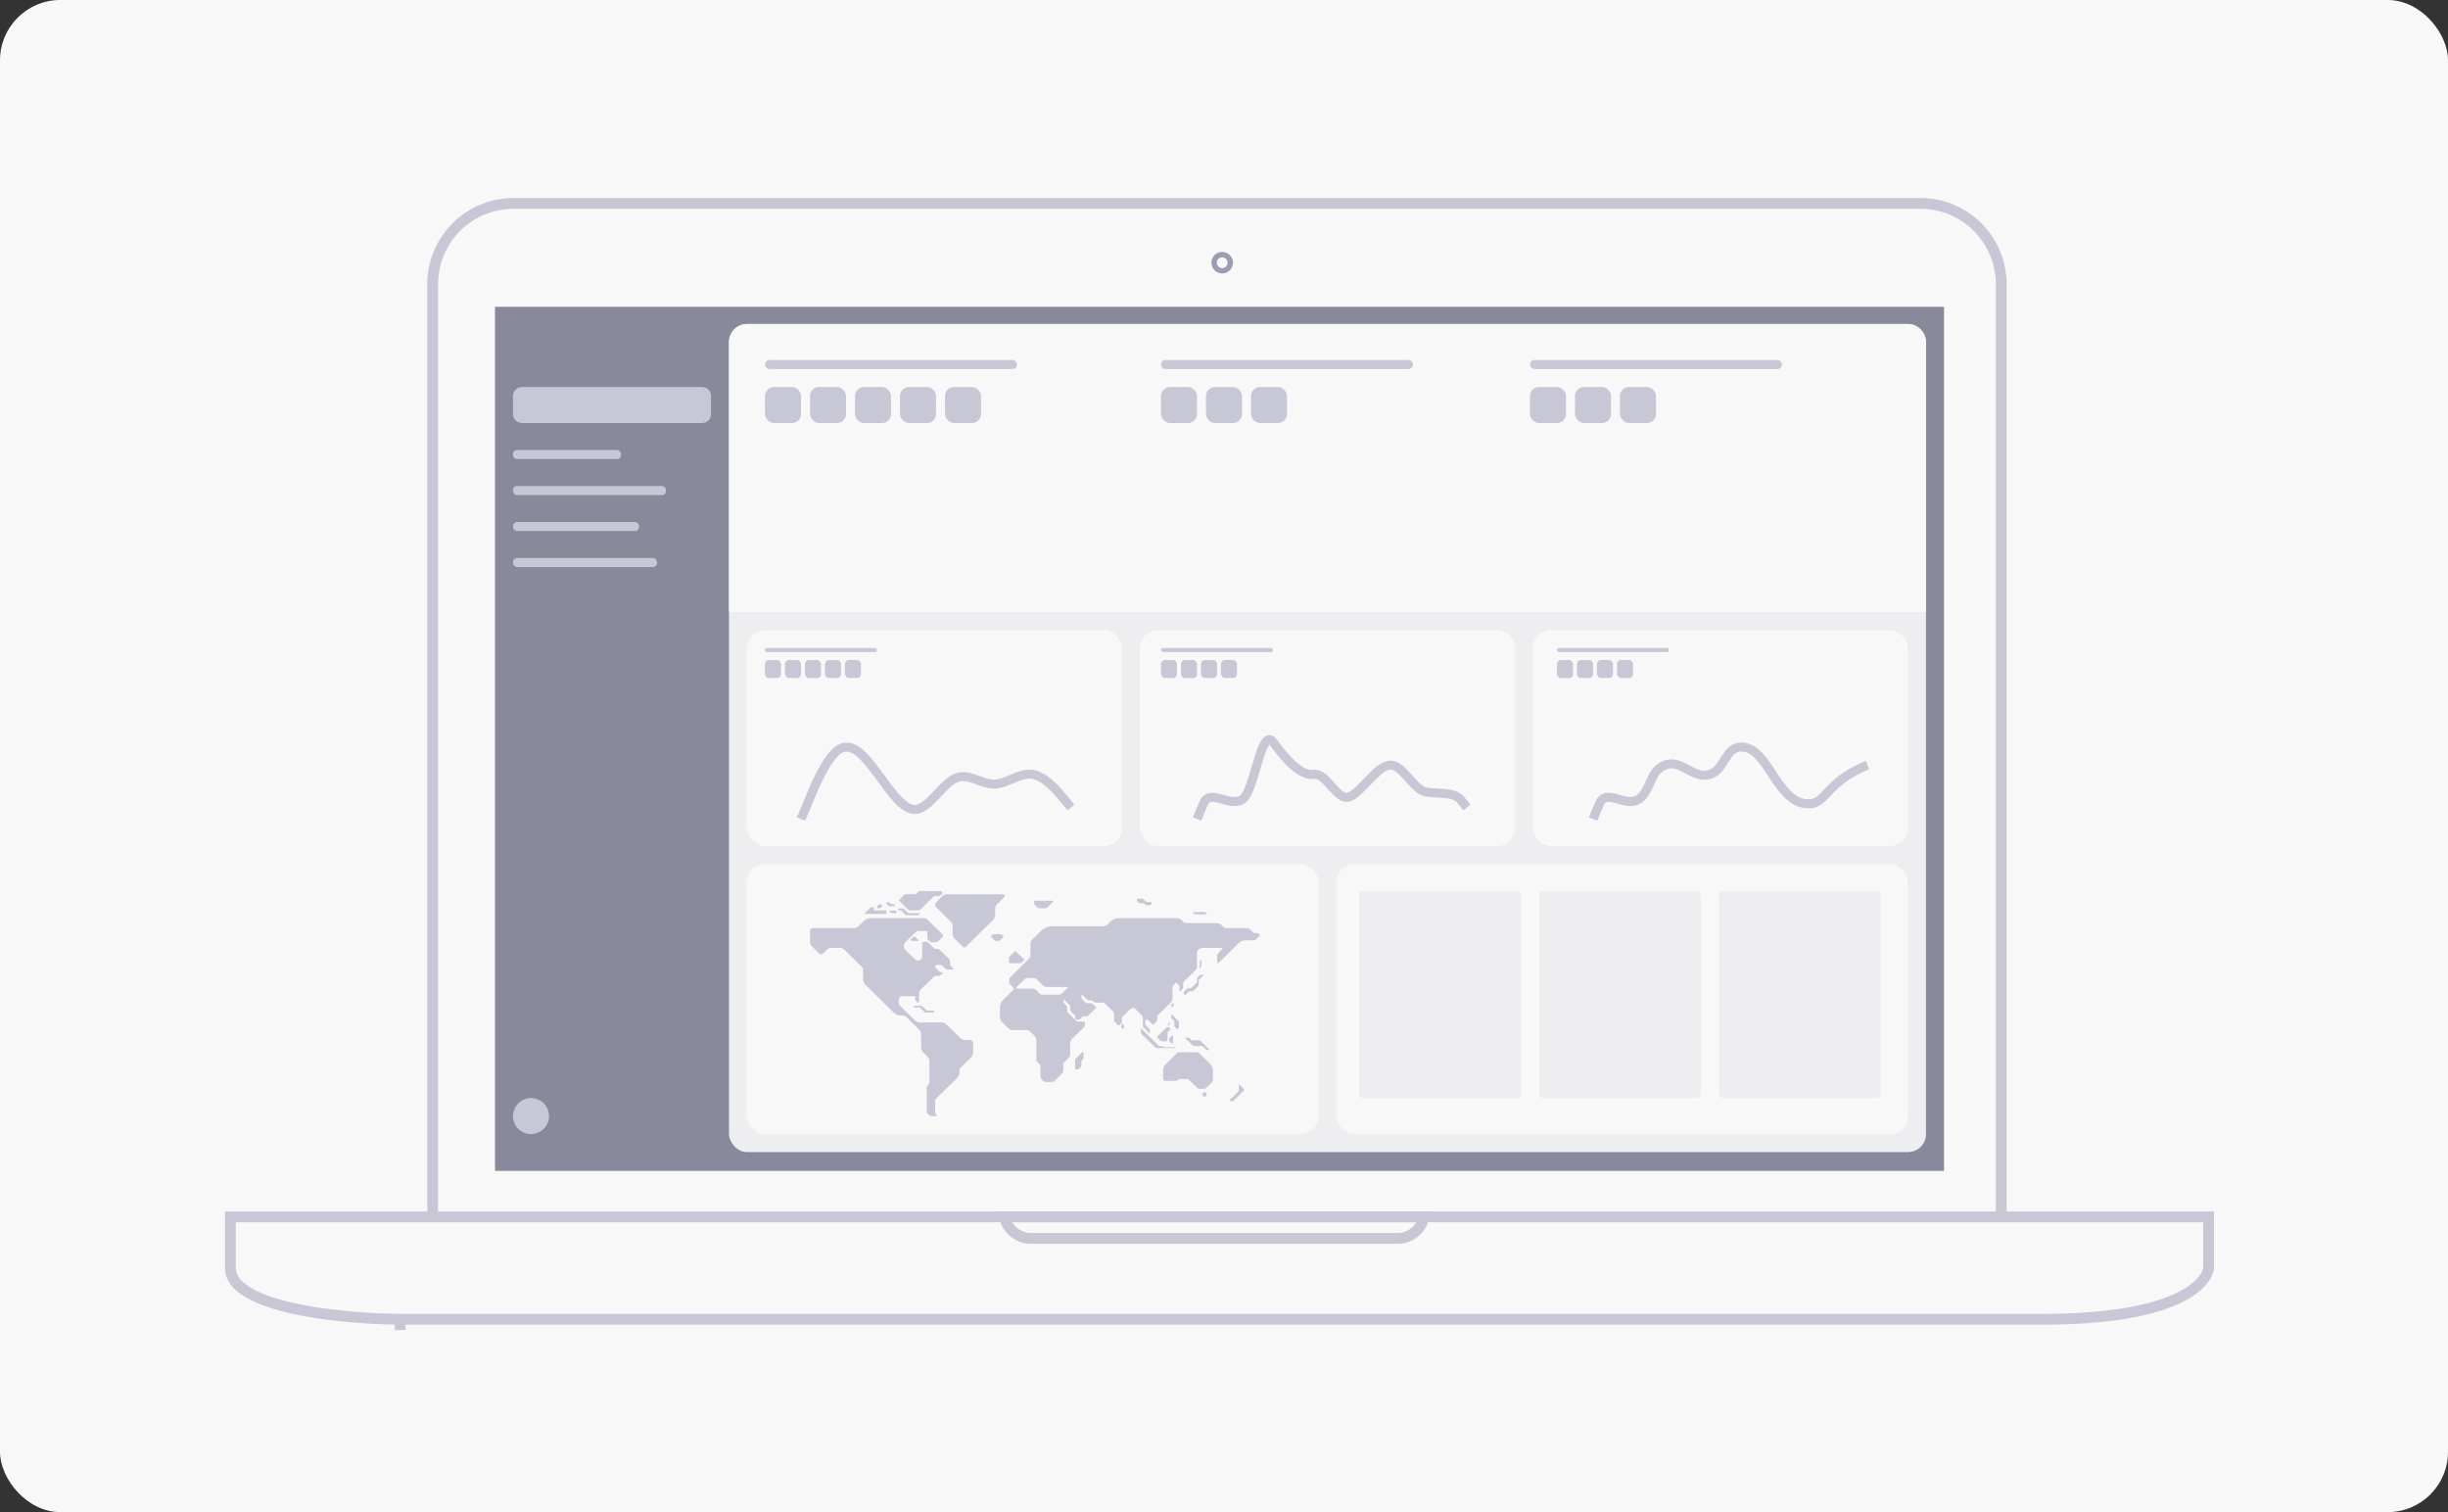 <svg width="272" height="168" fill="none" xmlns="http://www.w3.org/2000/svg"><rect width="100%" height="100%" fill="#333333" stroke="none"/><rect width="272" height="168" rx="6.698" fill="#F8F8F9"/><path d="M48.076 31.583a8.984 8.984 0 0 1 8.984-8.984h156.317a8.984 8.984 0 0 1 8.984 8.984v103.612H48.076V31.583zM44.465 147.173v-.599h182.37c9.536 0 14.188-1.568 16.441-3.046 1.118-.733 1.642-1.443 1.891-1.932.125-.246.183-.443.21-.568.014-.063.02-.108.022-.133l.002-.015V135.195H25.599v5.69c0 1.208.928 2.236 2.704 3.096 1.745.847 4.11 1.425 6.525 1.815 2.405.389 4.815.583 6.628.681a70.441 70.441 0 0 0 2.956.097H44.464v.599z" stroke="#C7C7D6" stroke-width="1.198"/><path d="M158.216 135.195a2.995 2.995 0 0 1-2.934 2.396h-40.727a2.995 2.995 0 0 1-2.934-2.396h46.595z" stroke="#C7C7D6" stroke-width="1.198"/><path fill="#89899C" d="M55 34.087h161v96H55z"/><circle cx="135.799" cy="29.187" r=".898" stroke="#9B9FAD" stroke-width=".599"/><rect x="81" y="36" width="133" height="92" rx="2" fill="#EEEEF1"/><g clip-path="url(#a)"><rect x="83" y="70" width="41.667" height="24" rx="2" fill="#F8F8F9"/><path d="m89 91 .725-1.727c.7-1.727 2.125-5.181 3.55-6.045 1.45-.863 2.875.864 4.3 2.807 1.425 1.943 2.85 4.102 4.275 3.886 1.425-.216 2.875-2.807 4.3-3.455 1.425-.647 2.85.648 4.275.648 1.425 0 2.85-1.295 4.3-1.08 1.425.217 2.85 1.944 3.55 2.807l.725.864" stroke="#C7C7D6"/><rect x="85" y="73.333" width="1.778" height="2" rx=".444" fill="#C7C7D6"/><rect x="85" y="72" width="12.444" height=".444" rx=".222" fill="#C7C7D6"/><rect x="87.222" y="73.333" width="1.778" height="2" rx=".444" fill="#C7C7D6"/><rect x="89.444" y="73.333" width="1.778" height="2" rx=".444" fill="#C7C7D6"/><rect x="91.666" y="73.333" width="1.778" height="2" rx=".444" fill="#C7C7D6"/><rect x="93.889" y="73.333" width="1.778" height="2" rx=".444" fill="#C7C7D6"/></g><rect x="126.667" y="70" width="41.667" height="24" rx="2" fill="#F8F8F9"/><path d="m133 91 .725-1.727c.7-1.727 2.85.432 4.275-.432 1.45-.863 2.075-8.284 3.5-6.341 1.425 1.943 3.075 3.75 4.5 3.535 1.425-.216 2.575 3.113 4 2.465 1.425-.648 3.075-3.5 4.5-3.5 1.425 0 2.55 2.784 4 3 1.425.216 3.075-.022 3.775.841l.725.864" stroke="#C7C7D6"/><rect x="129" y="73.333" width="1.778" height="2" rx=".444" fill="#C7C7D6"/><rect x="129" y="72" width="12.444" height=".444" rx=".222" fill="#C7C7D6"/><rect x="131.222" y="73.333" width="1.778" height="2" rx=".444" fill="#C7C7D6"/><rect x="133.444" y="73.333" width="1.778" height="2" rx=".444" fill="#C7C7D6"/><rect x="135.667" y="73.333" width="1.778" height="2" rx=".444" fill="#C7C7D6"/><rect x="170.333" y="70" width="41.667" height="24" rx="2" fill="#F8F8F9"/><path d="m177 91 .725-1.727c.7-1.727 2.85.432 4.275-.432 1.45-.863 1.223-3.16 3-3.841 1.862-.714 3.137 1.656 5 1.035 1.716-.572 1.665-3.058 3.5-3.035 2.919.036 3.823 5.8 7 6.273 2.5.372 2-2.238 7-4.273" stroke="#C7C7D6"/><rect x="173" y="73.333" width="1.778" height="2" rx=".444" fill="#C7C7D6"/><rect x="173" y="72" width="12.444" height=".444" rx=".222" fill="#C7C7D6"/><rect x="175.222" y="73.333" width="1.778" height="2" rx=".444" fill="#C7C7D6"/><rect x="177.444" y="73.333" width="1.778" height="2" rx=".444" fill="#C7C7D6"/><rect x="179.667" y="73.333" width="1.778" height="2" rx=".444" fill="#C7C7D6"/><rect x="83" y="96" width="63.5" height="30" rx="2" fill="#F8F8F9"/><g clip-path="url(#b)" fill="#C7C7D6"><path d="m106.7 115.331-1.513-1.486a.88.88 0 0 0-.617-.251h-2.299a.93.93 0 0 1-.654-.267l-1.649-1.62a.38.38 0 0 1-.114-.271v-.336c0-.111.045-.217.124-.296a.43.43 0 0 1 .301-.122h1.289a.138.138 0 0 1 .139.137v.229c0 .051.021.1.057.136l.178.174c.019.019.045.03.073.03h.056a.047.047 0 0 0 .046-.046v-.922c0-.184.074-.361.207-.491l1.409-1.385a.438.438 0 0 1 .305-.124h.268a.3.3 0 0 0 .209-.085l.245-.241a.043.043 0 0 0-.031-.073h-.091a.432.432 0 0 1-.299-.121l-.368-.363a.19.19 0 0 1 0-.275.2.2 0 0 1 .14-.058h.345c.113 0 .221.044.3.123l.278.272a.402.402 0 0 0 .281.115h.539a.07.07 0 0 0 .051-.121l-.22-.216a.454.454 0 0 1-.137-.325v-.264a.368.368 0 0 0-.112-.264l-1.015-.998a.378.378 0 0 0-.282-.108l-.136.006a.367.367 0 0 1-.272-.104l-.61-.6a.301.301 0 0 0-.211-.086h-.187a.26.26 0 0 0-.262.258v1.357a.474.474 0 0 1-.804.327l-1.028-1.011a.64.64 0 0 1 0-.916l1.071-1.053a.55.55 0 0 1 .384-.157h.863c.047 0 .084.038.084.083v.715a.23.23 0 0 0 .07.165l.19.187a.335.335 0 0 0 .235.095h.449c.1 0 .197-.039.268-.109l.445-.438a.25.25 0 0 0 0-.358l-1.569-1.542a.782.782 0 0 0-.55-.225h-5.777c-.317 0-.62.124-.844.344l-.53.52a.842.842 0 0 1-.588.239h-4.492a.343.343 0 0 0-.239.098.329.329 0 0 0-.099.235v1.166c0 .208.084.406.233.553l.797.784c.113.11.295.11.407 0l.425-.418a.742.742 0 0 1 .52-.212h.937c.195 0 .382.076.52.212l1.908 1.875a.488.488 0 0 1 .147.349v.907c0 .308.124.602.345.82l3.117 3.063a.956.956 0 0 0 .67.273h.212c.189 0 .371.074.505.205l1.349 1.326c.16.157.25.371.25.593v1.366c0 .244.099.478.274.651l.463.455c.12.118.188.278.188.446v2.319a.49.49 0 0 1-.146.347.498.498 0 0 0-.15.356v2.55c0 .119.048.233.133.317l.137.135a.398.398 0 0 0 .279.114h.534c.046 0 .069-.055.037-.086l-.053-.052a.454.454 0 0 1-.136-.323v-1.115c0-.164.066-.322.184-.438l2.267-2.228a.793.793 0 0 0 .239-.566v-.197c0-.147.059-.288.165-.392l1.08-1.061a.964.964 0 0 0 .288-.685v-.952a.363.363 0 0 0-.109-.259.375.375 0 0 0-.264-.107h-.543a.725.725 0 0 1-.509-.208zM139.689 103.667h-.251a.303.303 0 0 1-.213-.087l-.301-.296a.59.59 0 0 0-.414-.168h-2.245a.487.487 0 0 1-.343-.14l-.184-.181a.81.81 0 0 0-.567-.231h-3.336a.513.513 0 0 1-.361-.147l-.148-.145a.909.909 0 0 0-.637-.259h-6.379c-.343 0-.673.134-.915.372l-.289.284a.842.842 0 0 1-.59.24h-5.556c-.487 0-.954.191-1.299.529l-.972.955a.636.636 0 0 0-.19.451v1.162a.852.852 0 0 1-.256.608l-1.983 1.949a.403.403 0 0 0-.121.287v.281c0 .099.04.195.112.265l.361.355a.148.148 0 0 1 0 .211l-1.167 1.147c-.22.216-.343.509-.343.815v1.074a.77.77 0 0 0 .232.551l.723.71a.64.64 0 0 0 .449.183h1.522a.65.65 0 0 1 .456.186l.416.408a.825.825 0 0 1 .247.587v2.068c0 .115.047.226.129.307l.166.162a.567.567 0 0 1 .169.402v1.039c0 .117.048.23.132.313l.168.165a.462.462 0 0 0 .326.132h.621a.458.458 0 0 0 .322-.131l.791-.777a.563.563 0 0 0 .169-.401v-.574c0-.129.052-.253.145-.344l.41-.403a.712.712 0 0 0 .214-.507v-1.122a.79.79 0 0 1 .24-.566l1.243-1.214a.501.501 0 0 0 .15-.356v-.208a.1.1 0 0 0-.102-.101h-.646a.301.301 0 0 1-.213-.087l-.931-.914a.286.286 0 0 1-.085-.202v-.418a.22.22 0 0 0-.065-.155l-.273-.268a.222.222 0 0 1-.067-.159v-.218c0-.034.043-.052.068-.027l.586.575a.305.305 0 0 1 .091.216v.361c0 .051.021.101.058.138l.455.446c.03.03.047.07.047.111v.248c0 .063.051.113.114.113h.281a.235.235 0 0 0 .167-.068l.209-.205a.268.268 0 0 1 .188-.077h.236a.422.422 0 0 0 .297-.121l.788-.775a.113.113 0 0 0 0-.164l-.264-.26a.495.495 0 0 0-.346-.141h-.285c-.102 0-.2-.04-.272-.11l-.338-.333a.237.237 0 0 1-.071-.17v-.28c0-.033.041-.05.065-.027l.563.553a.205.205 0 0 0 .143.058h.313c.06 0 .118.024.161.066l.073.071a.36.36 0 0 0 .255.104h.788c.091 0 .178.035.242.098l.823.809a.647.647 0 0 1 .194.461v.541c0 .108.043.212.121.288l.309.304a.115.115 0 0 0 .16 0l.196-.193a.257.257 0 0 0 .079-.186v-.293c0-.117.047-.23.132-.313l.835-.821a.365.365 0 0 1 .509 0l.68.668c.115.114.18.267.18.428v.751a.35.35 0 0 0 .106.251l.598.588a.038.038 0 0 0 .065-.027v-.257a.297.297 0 0 0-.089-.212l-.348-.342a.198.198 0 0 1-.06-.143v-.316a.18.18 0 0 1 .053-.127l.058-.057a.108.108 0 0 1 .149 0l.523.514a.092.092 0 0 0 .13 0l.319-.313a.323.323 0 0 0 .097-.23v-.233c0-.113.046-.221.127-.301l1.394-1.37a.532.532 0 0 0 .16-.38V109.7c0-.088.036-.172.099-.234l.24-.236a.101.101 0 0 1 .141 0l.193.19a.35.35 0 0 1 .105.249v.441c0 .039.048.058.076.031l.248-.244a.3.3 0 0 0 .089-.212v-.382c0-.111.045-.217.125-.296l1.233-1.212a.58.58 0 0 0 .176-.417v-1.584c0-.076.031-.15.086-.204l.109-.107a.564.564 0 0 1 .395-.161h2.176c.062 0 .093.074.049.117l-.39.383a.628.628 0 0 0-.189.448v.634c0 .088.109.132.172.069l2.241-2.202c.197-.194.464-.302.743-.302h.944a.298.298 0 0 0 .209-.085l.443-.436a.05.05 0 0 0 0-.072l-.152-.15a.208.208 0 0 0-.144-.059zm-22.02 6.845h-1.822a.457.457 0 0 1-.318-.129l-.419-.412a.466.466 0 0 0-.327-.133h-1.751a.106.106 0 0 1-.107-.105c0-.028.011-.055.031-.075l.883-.868a.419.419 0 0 1 .294-.12h.718c.137 0 .268.053.365.149l.664.653c.12.117.282.183.451.183h2.249c.054 0 .081.064.043.101l-.638.627a.454.454 0 0 1-.316.129zM102.312 101.006l1.376-1.352a.35.35 0 0 1 .247-.1h.392a.255.255 0 0 0 .179-.073l.218-.214a.07.07 0 0 0 0-.1l-.093-.09a.266.266 0 0 0-.188-.077h-2.184a.372.372 0 0 0-.261.106l-.172.169a.238.238 0 0 1-.168.069h-.923a.459.459 0 0 0-.322.13l-.477.47a.115.115 0 0 0 0 .165l.9.885a.517.517 0 0 0 .364.148h.779a.474.474 0 0 0 .333-.136zM99.105 101.461h.412a.082.082 0 0 0 .083-.081v-.131a.082.082 0 0 0-.083-.081h-.663a.038.038 0 0 0-.028.065l.2.196a.11.11 0 0 0 .079.032zM99.45 100.659v-.039a.06.06 0 0 0-.018-.042l-.101-.099a.063.063 0 0 0-.044-.018h-.234a.145.145 0 0 1-.1-.041l-.184-.18a.062.062 0 0 0-.043-.017h-.091a.062.062 0 0 0-.043.017l-.11.108a.032.032 0 0 0 0 .046l.26.254c.02.021.05.032.079.032h.607a.02.02 0 0 0 .022-.021zM128.654 115.345l.265.26a.29.29 0 0 0 .204.083h.405c.03 0 .059-.012.08-.032l.085-.084a.11.11 0 0 0 .033-.078v-.762c0-.03.011-.058.032-.078l.219-.215a.11.11 0 0 0 .033-.078v-.153a.064.064 0 0 0-.064-.063h-.234a.234.234 0 0 0-.163.066l-.895.88a.178.178 0 0 0 0 .254zM98.027 100.633v-.111a.033.033 0 0 0-.034-.033h-.309a.11.11 0 0 0-.076.032l-.127.124a.108.108 0 0 0-.032.076v.145c0 .018.015.032.033.032h.267a.11.11 0 0 0 .076-.031l.176-.172a.088.088 0 0 0 .026-.062zM98.428 101.147H97.15a.057.057 0 0 1-.058-.057v-.243a.058.058 0 0 0-.058-.057h-.197a.166.166 0 0 0-.118.048l-.6.589c-.041.041-.011.111.047.111h2.262a.057.057 0 0 0 .058-.057v-.277a.058.058 0 0 0-.058-.057zM129.756 113.879v.024c0 .007.003.013.008.017l.022.023c.007.006.018.006.024 0l.216-.212a.09.09 0 0 0 .027-.065v-.059a.013.013 0 0 0-.013-.013h-.012a.024.024 0 0 0-.018.007l-.233.23a.068.068 0 0 0-.021.048z"/><path d="M130.127 111.681v.073c0 .019.008.038.022.052l.051.051a.037.037 0 0 0 .05 0l.13-.129a.123.123 0 0 0 .038-.088v-.155a.035.035 0 0 0-.035-.035h-.04a.075.075 0 0 0-.053.022l-.128.125a.115.115 0 0 0-.035.084zM132.955 109.181l-.57.561a.158.158 0 0 1-.111.045h-.201a.302.302 0 0 0-.215.088l-.299.294a.147.147 0 0 0-.046.108v.066c0 .041.016.08.046.109l.083.082a.054.054 0 0 0 .078 0l.365-.358a.158.158 0 0 1 .111-.045h.234a.31.31 0 0 0 .218-.089l.45-.442a.297.297 0 0 0 .088-.21v-.438c0-.041.017-.08.046-.109l.477-.469c.025-.024.007-.066-.028-.066h-.281a.158.158 0 0 0-.111.045l-.242.238a.155.155 0 0 0-.046.109v.373a.15.15 0 0 1-.046.108zM134.095 101.518l-.146-.144a.165.165 0 0 0-.115-.047h-1.237a.03.03 0 0 0-.03.03v.044c0 .019.008.038.022.052l.077.076a.196.196 0 0 0 .136.055h1.265a.039.039 0 0 0 .028-.066zM133.49 107.338v-.557a.09.09 0 0 0-.027-.064l-.021-.02a.055.055 0 0 0-.077 0l-.027.026a.093.093 0 0 0-.027.065v.491a.04.04 0 0 1-.012.029l-.027.026a.08.08 0 0 0-.022.054v.109c0 .017.013.03.03.03h.046c.021 0 .04-.008.054-.022l.066-.065a.142.142 0 0 0 .044-.102zM129.98 115.759l.162.159a.062.062 0 0 0 .089 0l.077-.075a.106.106 0 0 0 .032-.078v-.656c0-.065-.081-.098-.128-.052l-.232.228a.188.188 0 0 0-.057.135v.204c0 .051.02.099.057.135zM130.848 114.336l.115-.113a.11.11 0 0 0 .033-.078v-.478a.422.422 0 0 0-.126-.299l-.64-.629c-.032-.031-.086-.009-.086.034v.27c0 .057.023.112.064.152l.244.239a.11.11 0 0 1 .033.078v.498a.11.11 0 0 0 .032.078l.253.248a.056.056 0 0 0 .078 0zM132.051 115.293h-.307c-.04 0-.06.048-.032.076l.697.684c.11.109.26.17.416.17h.749c.027 0 .052.01.07.028l.364.357c.034.034.08.053.129.053h.182c.04 0 .06-.048.031-.076l-.888-.873a.497.497 0 0 0-.347-.141h-.665a.1.1 0 0 1-.07-.029l-.2-.197a.187.187 0 0 0-.129-.052zM130.663 116.355a.013.013 0 0 0-.01-.004h-1.265a.146.146 0 0 1-.101-.041l-.04-.039a.184.184 0 0 0-.128-.052h-.267a.161.161 0 0 1-.114-.047l-1.925-1.892c-.021-.02-.056-.006-.056.023v.334c0 .105.042.204.117.278l1.393 1.37a.568.568 0 0 0 .398.162h1.871a.133.133 0 0 0 .091-.037l.036-.036a.014.014 0 0 0 0-.019zM127.159 100.404l.113.111c.042.042.1.066.161.066h.287a.138.138 0 0 0 .098-.04l.15-.148a.058.058 0 0 0 0-.084l-.054-.054a.143.143 0 0 0-.098-.039h-.394a.142.142 0 0 1-.098-.04l-.277-.272a.22.22 0 0 0-.155-.063h-.49a.06.06 0 0 0-.061.06v.157c0 .036.015.07.041.096l.129.127a.236.236 0 0 0 .165.067h.344a.2.2 0 0 1 .139.056zM124.608 113.857v.254c0 .039.015.076.043.104l.071.07a.058.058 0 0 0 .081 0l.053-.052a.126.126 0 0 0 .037-.088v-.175a.126.126 0 0 0-.037-.088l-.126-.124a.044.044 0 0 0-.06 0l-.035.035a.087.087 0 0 0-.027.064zM137.557 121.306l-.877.863a.075.075 0 0 0 0 .107l.056.055a.075.075 0 0 0 .055.023h.136a.161.161 0 0 0 .114-.047l1.126-1.106a.184.184 0 0 0 0-.263l-.442-.434c-.031-.031-.084-.009-.084.034v.569c0 .075-.03.147-.084.199zM119.457 117.845v.868a.1.1 0 0 0 .101.1h.202a.167.167 0 0 0 .118-.048l.197-.194a.257.257 0 0 0 .078-.184v-.493c0-.026.011-.052.03-.07l.146-.144a.202.202 0 0 0 .06-.143v-.564a.071.071 0 0 0-.071-.071h-.03a.102.102 0 0 0-.072.03l-.639.627a.402.402 0 0 0-.12.286zM133.656 121.74l.075.073a.05.05 0 0 0 .035.014h.154a.048.048 0 0 0 .034-.014l.092-.09a.102.102 0 0 0 .031-.074v-.2a.083.083 0 0 0-.083-.082h-.286a.083.083 0 0 0-.083.082v.217c0 .028.011.054.031.074zM113.753 106.56l-.849-.834a.127.127 0 0 0-.176 0l-.526.518a.343.343 0 0 0-.104.247v.342c0 .096.079.175.178.175h1.037a.348.348 0 0 0 .244-.1l.196-.192a.11.11 0 0 0 0-.156zM102.352 111.742h-.648a.203.203 0 0 0-.141.057l-.069.068a.032.032 0 0 0 .023.056h.631c.036 0 .07.014.095.039l.479.47a.224.224 0 0 0 .157.064h.781a.108.108 0 0 0 .076-.031l.069-.067a.038.038 0 0 0 0-.054l-.051-.051a.074.074 0 0 0-.049-.02h-.709a.073.073 0 0 1-.049-.019l-.468-.46a.18.18 0 0 0-.127-.052zM101.21 104.463l.038.038a.129.129 0 0 0 .089.036h.7a.042.042 0 0 0 .031-.072l-.381-.374a.15.15 0 0 0-.212 0l-.265.26a.08.08 0 0 0 0 .112zM111.172 103.792h-.796a.17.17 0 0 0-.119.048l-.143.141a.071.071 0 0 0 0 .101l.402.395a.187.187 0 0 0 .13.053h.338a.186.186 0 0 0 .13-.053l.361-.354a.071.071 0 0 0 0-.101l-.185-.182a.167.167 0 0 0-.118-.048zM105.853 102.858v.835c0 .242.098.475.272.646l.874.859a.217.217 0 0 0 .303 0l3.008-2.956a.902.902 0 0 0 .269-.641v-.698c0-.151.061-.295.169-.401l.853-.838c.115-.113.033-.306-.129-.306h-6.276a.647.647 0 0 0-.455.185l-.736.723a.359.359 0 0 0 0 .513l1.659 1.631c.121.119.189.28.189.448zM116.39 100.808l.598-.587a.087.087 0 0 0-.063-.148h-1.914a.104.104 0 0 0-.105.102v.188a.26.26 0 0 0 .079.185l.264.26a.357.357 0 0 0 .25.102h.642a.356.356 0 0 0 .249-.102zM100.152 101.18l.455.447a.206.206 0 0 0 .145.059h1.216a.139.139 0 0 0 .1-.041l.128-.125c.008-.008.008-.021 0-.028l-.016-.016a.051.051 0 0 0-.036-.015h-1.177a.095.095 0 0 1-.066-.026l-.465-.458a.138.138 0 0 0-.096-.039h-.513a.036.036 0 0 0-.036.035v.055c0 .011.005.023.013.031l.07.07a.102.102 0 0 0 .072.028h.149c.022 0 .042.009.057.023zM130.707 117.08l-1.205 1.185c-.173.17-.27.4-.27.64v.922c0 .144.118.26.264.26h1.153c.056 0 .11-.022.15-.061l.039-.038a.345.345 0 0 1 .244-.1h.804c.091 0 .179.036.243.1l.893.877a.348.348 0 0 0 .243.099h.522a.35.35 0 0 0 .244-.099l.634-.623a.34.34 0 0 0 .101-.24v-1.058c0-.287-.117-.563-.323-.766l-1.124-1.105a.6.6 0 0 0-.42-.171h-1.756a.623.623 0 0 0-.436.178z"/></g><rect x="148.5" y="96" width="63.5" height="30" rx="2" fill="#F8F8F9"/><rect x="151" y="99" width="18" height="23" rx=".444" fill="#EEEEF1"/><rect x="171" y="99" width="18" height="23" rx=".444" fill="#EEEEF1"/><rect x="191" y="99" width="18" height="23" rx=".444" fill="#EEEEF1"/><path d="M81 38a2 2 0 0 1 2-2h129a2 2 0 0 1 2 2v30H81V38z" fill="#F8F8F9"/><rect x="85" y="43" width="4" height="4" rx="1" fill="#C7C7D6"/><rect x="85" y="40" width="28" height="1" rx=".5" fill="#C7C7D6"/><rect x="90" y="43" width="4" height="4" rx="1" fill="#C7C7D6"/><rect x="95" y="43" width="4" height="4" rx="1" fill="#C7C7D6"/><rect x="100" y="43" width="4" height="4" rx="1" fill="#C7C7D6"/><rect x="105" y="43" width="4" height="4" rx="1" fill="#C7C7D6"/><rect x="129" y="43" width="4" height="4" rx="1" fill="#C7C7D6"/><rect x="129" y="40" width="28" height="1" rx=".5" fill="#C7C7D6"/><rect x="134" y="43" width="4" height="4" rx="1" fill="#C7C7D6"/><rect x="139" y="43" width="4" height="4" rx="1" fill="#C7C7D6"/><rect x="170" y="43" width="4" height="4" rx="1" fill="#C7C7D6"/><rect x="170" y="40" width="28" height="1" rx=".5" fill="#C7C7D6"/><rect x="175" y="43" width="4" height="4" rx="1" fill="#C7C7D6"/><rect x="180" y="43" width="4" height="4" rx="1" fill="#C7C7D6"/><path d="M57 44a1 1 0 0 1 1-1h20a1 1 0 0 1 1 1v2a1 1 0 0 1-1 1H58a1 1 0 0 1-1-1v-2z" fill="#C7C7D6"/><rect x="57" y="50" width="12" height="1" rx=".444" fill="#C7C7D6"/><rect x="57" y="54" width="17" height="1" rx=".444" fill="#C7C7D6"/><rect x="57" y="58" width="14" height="1" rx=".444" fill="#C7C7D6"/><rect x="57" y="62" width="16" height="1" rx=".444" fill="#C7C7D6"/><path d="M57 124a2 2 0 1 1 4 0 2 2 0 0 1-4 0z" fill="#C7C7D6"/><defs><clipPath id="a"><rect x="83" y="70" width="41.667" height="24" rx="2" fill="#fff"/></clipPath><clipPath id="b"><path fill="#fff" transform="translate(90 99)" d="M0 0h50v25H0z"/></clipPath></defs></svg>